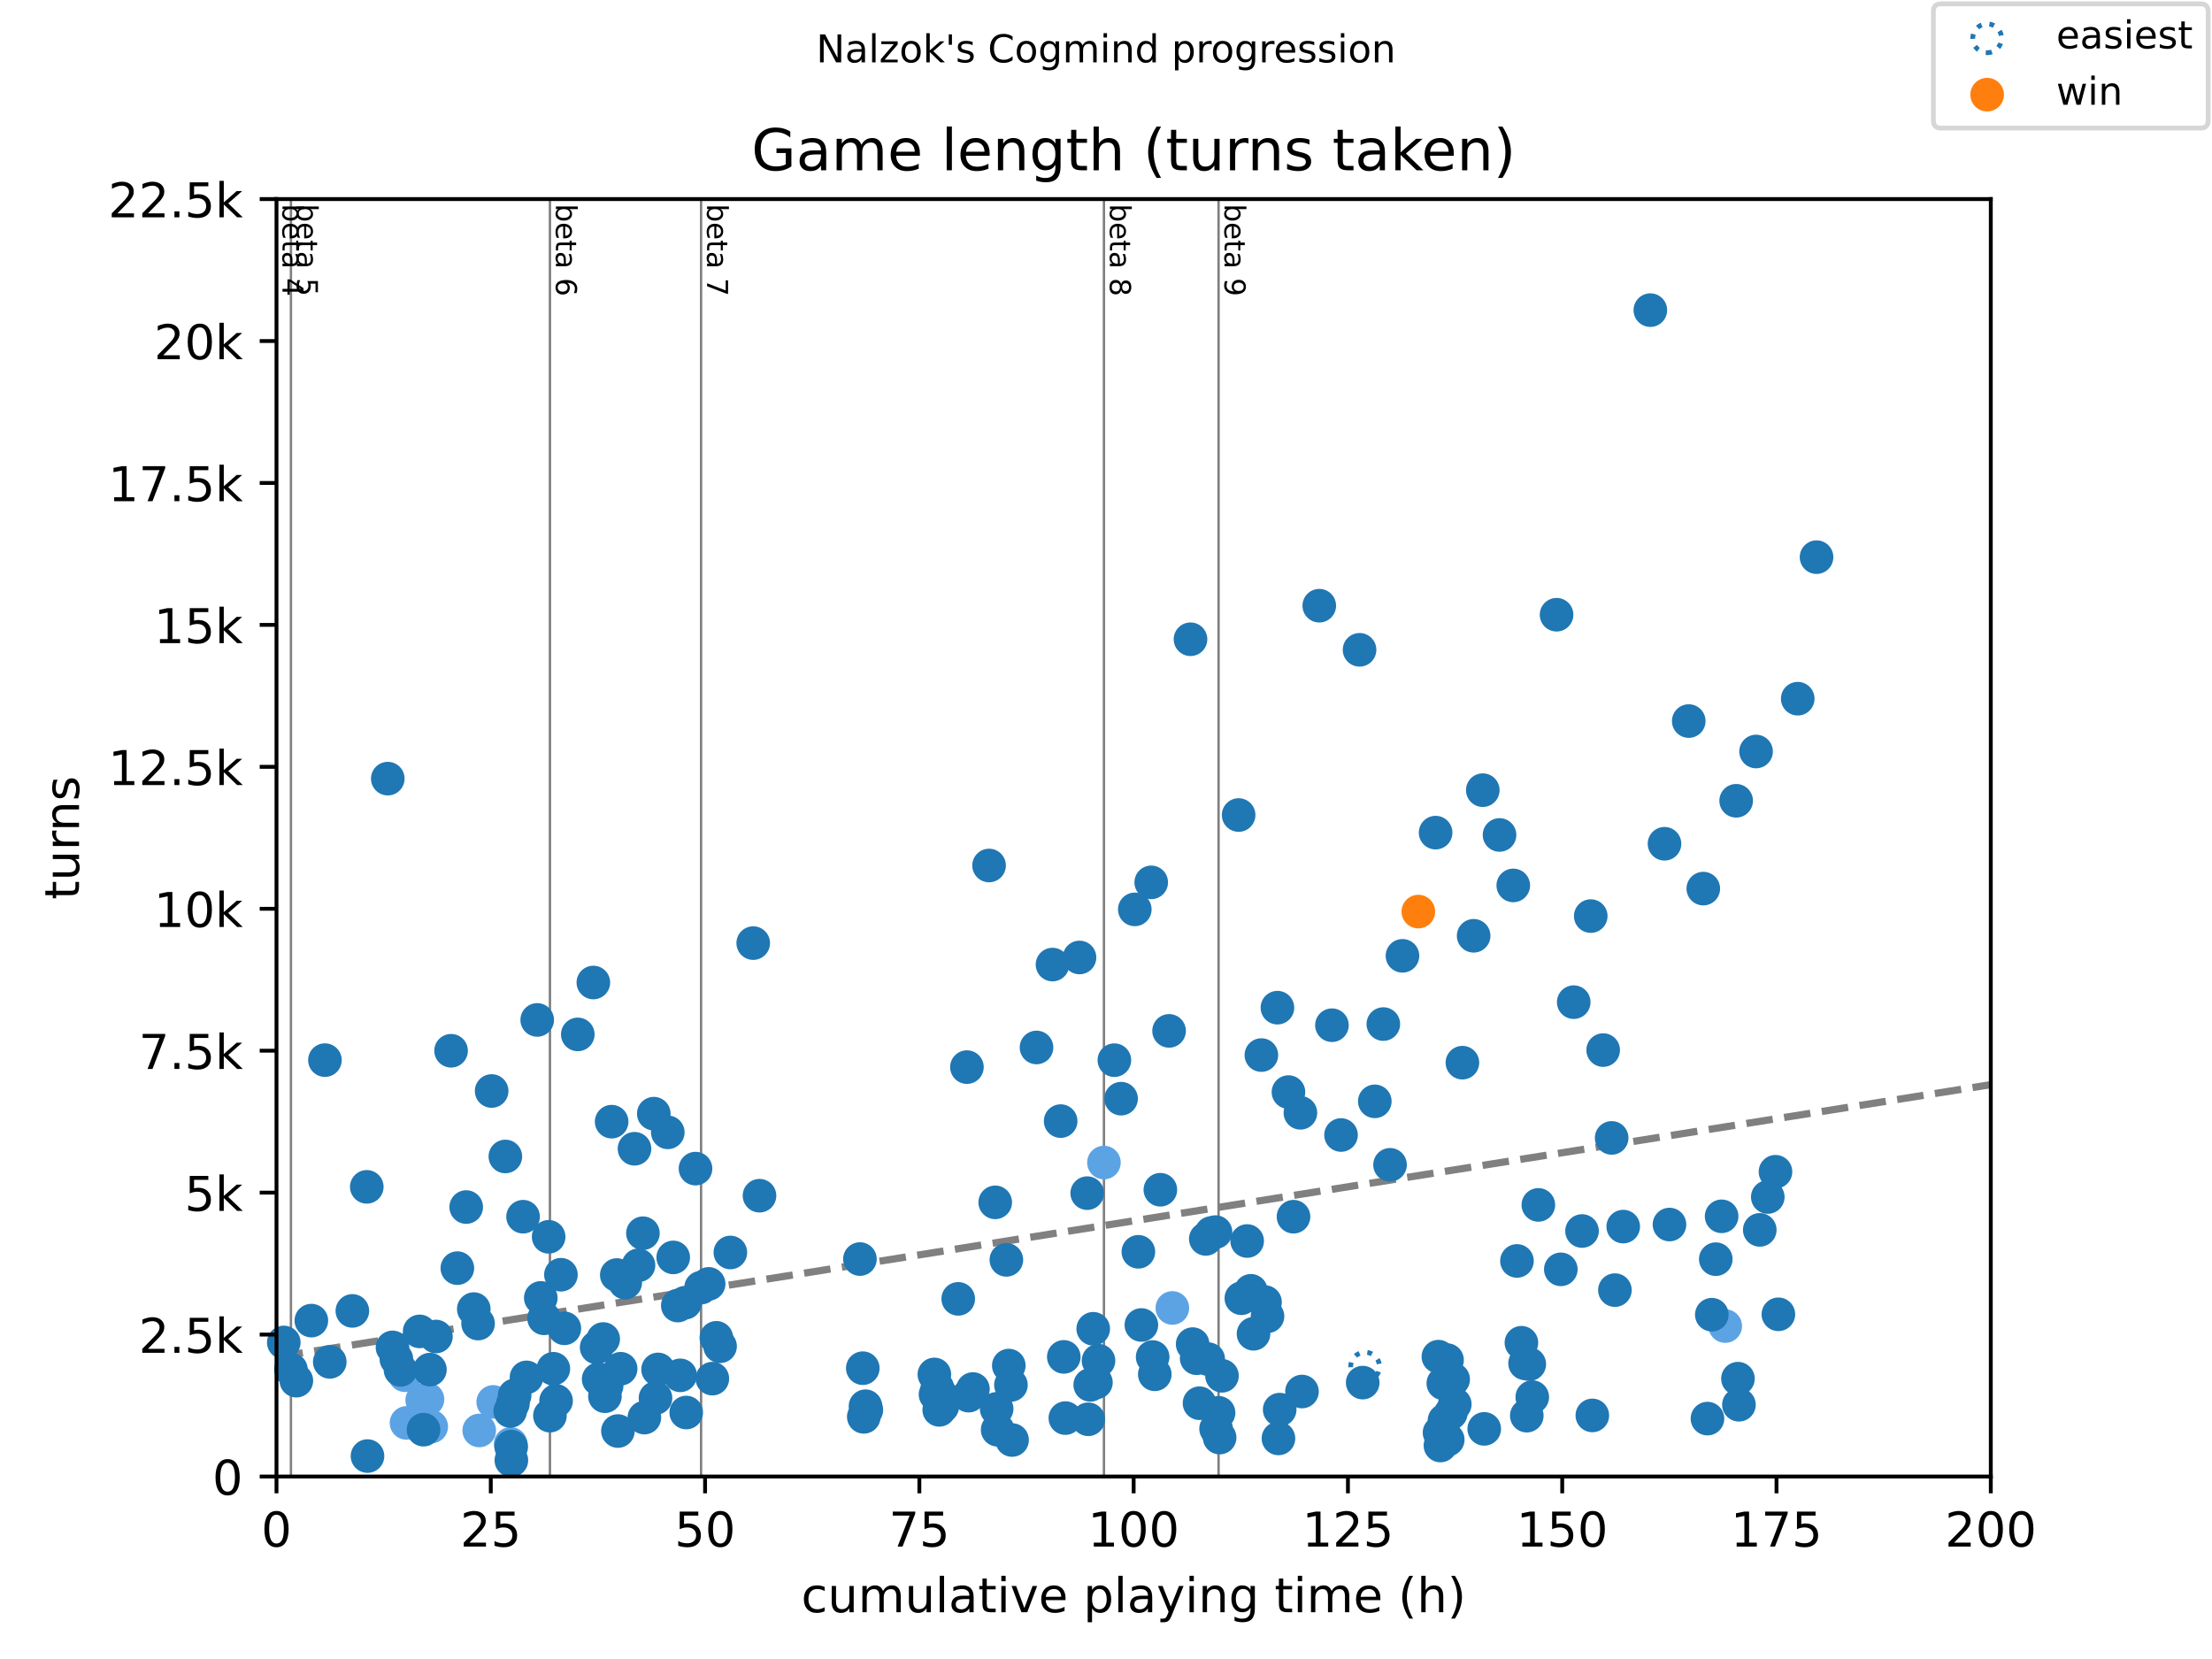 <?xml version="1.0" encoding="utf-8" standalone="no"?>
<!DOCTYPE svg PUBLIC "-//W3C//DTD SVG 1.1//EN"
  "http://www.w3.org/Graphics/SVG/1.1/DTD/svg11.dtd">
<!-- Created with matplotlib (https://matplotlib.org/) -->
<svg height="345.6pt" version="1.1" viewBox="0 0 460.8 345.6" width="460.8pt" xmlns="http://www.w3.org/2000/svg" xmlns:xlink="http://www.w3.org/1999/xlink">
 <defs>
  <style type="text/css">
*{stroke-linecap:butt;stroke-linejoin:round;}
  </style>
 </defs>
 <g id="figure_1">
  <g id="patch_1">
   <path d="M 0 345.6 
L 460.8 345.6 
L 460.8 0 
L 0 0 
z
" style="fill:#ffffff;"/>
  </g>
  <g id="axes_1">
   <g id="patch_2">
    <path d="M 57.6 307.584 
L 414.72 307.584 
L 414.72 41.472 
L 57.6 41.472 
z
" style="fill:#ffffff;"/>
   </g>
   <g id="line2d_1">
    <path clip-path="url(#p13dd005125)" d="M 57.6 282.69 
L 414.72 225.95 
" style="fill:none;stroke:#808080;stroke-dasharray:5.55,2.4;stroke-dashoffset:0;stroke-width:1.5;"/>
   </g>
   <g id="line2d_2">
    <path clip-path="url(#p13dd005125)" d="M 60.606 307.584 
L 60.606 41.472 
" style="fill:none;stroke:#808080;stroke-linecap:square;stroke-width:0.5;"/>
   </g>
   <g id="line2d_3">
    <path clip-path="url(#p13dd005125)" d="M 114.561 307.584 
L 114.561 41.472 
" style="fill:none;stroke:#808080;stroke-linecap:square;stroke-width:0.5;"/>
   </g>
   <g id="line2d_4">
    <path clip-path="url(#p13dd005125)" d="M 146.047 307.584 
L 146.047 41.472 
" style="fill:none;stroke:#808080;stroke-linecap:square;stroke-width:0.5;"/>
   </g>
   <g id="line2d_5">
    <path clip-path="url(#p13dd005125)" d="M 229.97 307.584 
L 229.97 41.472 
" style="fill:none;stroke:#808080;stroke-linecap:square;stroke-width:0.5;"/>
   </g>
   <g id="line2d_6">
    <path clip-path="url(#p13dd005125)" d="M 253.848 307.584 
L 253.848 41.472 
" style="fill:none;stroke:#808080;stroke-linecap:square;stroke-width:0.5;"/>
   </g>
   <g id="text_1">
    <!-- beta 4 -->
    <defs>
     <path d="M 48.688 27.297 
Q 48.688 37.203 44.609 42.844 
Q 40.531 48.484 33.406 48.484 
Q 26.266 48.484 22.188 42.844 
Q 18.109 37.203 18.109 27.297 
Q 18.109 17.391 22.188 11.75 
Q 26.266 6.109 33.406 6.109 
Q 40.531 6.109 44.609 11.75 
Q 48.688 17.391 48.688 27.297 
z
M 18.109 46.391 
Q 20.953 51.266 25.266 53.625 
Q 29.594 56 35.594 56 
Q 45.562 56 51.781 48.094 
Q 58.016 40.188 58.016 27.297 
Q 58.016 14.406 51.781 6.484 
Q 45.562 -1.422 35.594 -1.422 
Q 29.594 -1.422 25.266 0.953 
Q 20.953 3.328 18.109 8.203 
L 18.109 0 
L 9.078 0 
L 9.078 75.984 
L 18.109 75.984 
z
" id="DejaVuSans-98"/>
     <path d="M 56.203 29.594 
L 56.203 25.203 
L 14.891 25.203 
Q 15.484 15.922 20.484 11.062 
Q 25.484 6.203 34.422 6.203 
Q 39.594 6.203 44.453 7.469 
Q 49.312 8.734 54.109 11.281 
L 54.109 2.781 
Q 49.266 0.734 44.188 -0.344 
Q 39.109 -1.422 33.891 -1.422 
Q 20.797 -1.422 13.156 6.188 
Q 5.516 13.812 5.516 26.812 
Q 5.516 40.234 12.766 48.109 
Q 20.016 56 32.328 56 
Q 43.359 56 49.781 48.891 
Q 56.203 41.797 56.203 29.594 
z
M 47.219 32.234 
Q 47.125 39.594 43.094 43.984 
Q 39.062 48.391 32.422 48.391 
Q 24.906 48.391 20.391 44.141 
Q 15.875 39.891 15.188 32.172 
z
" id="DejaVuSans-101"/>
     <path d="M 18.312 70.219 
L 18.312 54.688 
L 36.812 54.688 
L 36.812 47.703 
L 18.312 47.703 
L 18.312 18.016 
Q 18.312 11.328 20.141 9.422 
Q 21.969 7.516 27.594 7.516 
L 36.812 7.516 
L 36.812 0 
L 27.594 0 
Q 17.188 0 13.234 3.875 
Q 9.281 7.766 9.281 18.016 
L 9.281 47.703 
L 2.688 47.703 
L 2.688 54.688 
L 9.281 54.688 
L 9.281 70.219 
z
" id="DejaVuSans-116"/>
     <path d="M 34.281 27.484 
Q 23.391 27.484 19.188 25 
Q 14.984 22.516 14.984 16.5 
Q 14.984 11.719 18.141 8.906 
Q 21.297 6.109 26.703 6.109 
Q 34.188 6.109 38.703 11.406 
Q 43.219 16.703 43.219 25.484 
L 43.219 27.484 
z
M 52.203 31.203 
L 52.203 0 
L 43.219 0 
L 43.219 8.297 
Q 40.141 3.328 35.547 0.953 
Q 30.953 -1.422 24.312 -1.422 
Q 15.922 -1.422 10.953 3.297 
Q 6 8.016 6 15.922 
Q 6 25.141 12.172 29.828 
Q 18.359 34.516 30.609 34.516 
L 43.219 34.516 
L 43.219 35.406 
Q 43.219 41.609 39.141 45 
Q 35.062 48.391 27.688 48.391 
Q 23 48.391 18.547 47.266 
Q 14.109 46.141 10.016 43.891 
L 10.016 52.203 
Q 14.938 54.109 19.578 55.047 
Q 24.219 56 28.609 56 
Q 40.484 56 46.344 49.844 
Q 52.203 43.703 52.203 31.203 
z
" id="DejaVuSans-97"/>
     <path id="DejaVuSans-32"/>
     <path d="M 37.797 64.312 
L 12.891 25.391 
L 37.797 25.391 
z
M 35.203 72.906 
L 47.609 72.906 
L 47.609 25.391 
L 58.016 25.391 
L 58.016 17.188 
L 47.609 17.188 
L 47.609 0 
L 37.797 0 
L 37.797 17.188 
L 4.891 17.188 
L 4.891 26.703 
z
" id="DejaVuSans-52"/>
    </defs>
    <g transform="translate(58.848 42.472)rotate(-270)scale(0.06 -0.06)">
     <use xlink:href="#DejaVuSans-98"/>
     <use x="63.477" xlink:href="#DejaVuSans-101"/>
     <use x="125" xlink:href="#DejaVuSans-116"/>
     <use x="164.209" xlink:href="#DejaVuSans-97"/>
     <use x="225.488" xlink:href="#DejaVuSans-32"/>
     <use x="257.275" xlink:href="#DejaVuSans-52"/>
    </g>
   </g>
   <g id="text_2">
    <!-- beta 5 -->
    <defs>
     <path d="M 10.797 72.906 
L 49.516 72.906 
L 49.516 64.594 
L 19.828 64.594 
L 19.828 46.734 
Q 21.969 47.469 24.109 47.828 
Q 26.266 48.188 28.422 48.188 
Q 40.625 48.188 47.75 41.5 
Q 54.891 34.812 54.891 23.391 
Q 54.891 11.625 47.562 5.094 
Q 40.234 -1.422 26.906 -1.422 
Q 22.312 -1.422 17.547 -0.641 
Q 12.797 0.141 7.719 1.703 
L 7.719 11.625 
Q 12.109 9.234 16.797 8.062 
Q 21.484 6.891 26.703 6.891 
Q 35.156 6.891 40.078 11.328 
Q 45.016 15.766 45.016 23.391 
Q 45.016 31 40.078 35.438 
Q 35.156 39.891 26.703 39.891 
Q 22.75 39.891 18.812 39.016 
Q 14.891 38.141 10.797 36.281 
z
" id="DejaVuSans-53"/>
    </defs>
    <g transform="translate(61.854 42.472)rotate(-270)scale(0.06 -0.06)">
     <use xlink:href="#DejaVuSans-98"/>
     <use x="63.477" xlink:href="#DejaVuSans-101"/>
     <use x="125" xlink:href="#DejaVuSans-116"/>
     <use x="164.209" xlink:href="#DejaVuSans-97"/>
     <use x="225.488" xlink:href="#DejaVuSans-32"/>
     <use x="257.275" xlink:href="#DejaVuSans-53"/>
    </g>
   </g>
   <g id="text_3">
    <!-- beta 6 -->
    <defs>
     <path d="M 33.016 40.375 
Q 26.375 40.375 22.484 35.828 
Q 18.609 31.297 18.609 23.391 
Q 18.609 15.531 22.484 10.953 
Q 26.375 6.391 33.016 6.391 
Q 39.656 6.391 43.531 10.953 
Q 47.406 15.531 47.406 23.391 
Q 47.406 31.297 43.531 35.828 
Q 39.656 40.375 33.016 40.375 
z
M 52.594 71.297 
L 52.594 62.312 
Q 48.875 64.062 45.094 64.984 
Q 41.312 65.922 37.594 65.922 
Q 27.828 65.922 22.672 59.328 
Q 17.531 52.734 16.797 39.406 
Q 19.672 43.656 24.016 45.922 
Q 28.375 48.188 33.594 48.188 
Q 44.578 48.188 50.953 41.516 
Q 57.328 34.859 57.328 23.391 
Q 57.328 12.156 50.688 5.359 
Q 44.047 -1.422 33.016 -1.422 
Q 20.359 -1.422 13.672 8.266 
Q 6.984 17.969 6.984 36.375 
Q 6.984 53.656 15.188 63.938 
Q 23.391 74.219 37.203 74.219 
Q 40.922 74.219 44.703 73.484 
Q 48.484 72.75 52.594 71.297 
z
" id="DejaVuSans-54"/>
    </defs>
    <g transform="translate(115.808 42.472)rotate(-270)scale(0.06 -0.06)">
     <use xlink:href="#DejaVuSans-98"/>
     <use x="63.477" xlink:href="#DejaVuSans-101"/>
     <use x="125" xlink:href="#DejaVuSans-116"/>
     <use x="164.209" xlink:href="#DejaVuSans-97"/>
     <use x="225.488" xlink:href="#DejaVuSans-32"/>
     <use x="257.275" xlink:href="#DejaVuSans-54"/>
    </g>
   </g>
   <g id="text_4">
    <!-- beta 7 -->
    <defs>
     <path d="M 8.203 72.906 
L 55.078 72.906 
L 55.078 68.703 
L 28.609 0 
L 18.312 0 
L 43.219 64.594 
L 8.203 64.594 
z
" id="DejaVuSans-55"/>
    </defs>
    <g transform="translate(147.295 42.472)rotate(-270)scale(0.06 -0.06)">
     <use xlink:href="#DejaVuSans-98"/>
     <use x="63.477" xlink:href="#DejaVuSans-101"/>
     <use x="125" xlink:href="#DejaVuSans-116"/>
     <use x="164.209" xlink:href="#DejaVuSans-97"/>
     <use x="225.488" xlink:href="#DejaVuSans-32"/>
     <use x="257.275" xlink:href="#DejaVuSans-55"/>
    </g>
   </g>
   <g id="text_5">
    <!-- beta 8 -->
    <defs>
     <path d="M 31.781 34.625 
Q 24.75 34.625 20.719 30.859 
Q 16.703 27.094 16.703 20.516 
Q 16.703 13.922 20.719 10.156 
Q 24.75 6.391 31.781 6.391 
Q 38.812 6.391 42.859 10.172 
Q 46.922 13.969 46.922 20.516 
Q 46.922 27.094 42.891 30.859 
Q 38.875 34.625 31.781 34.625 
z
M 21.922 38.812 
Q 15.578 40.375 12.031 44.719 
Q 8.5 49.078 8.5 55.328 
Q 8.5 64.062 14.719 69.141 
Q 20.953 74.219 31.781 74.219 
Q 42.672 74.219 48.875 69.141 
Q 55.078 64.062 55.078 55.328 
Q 55.078 49.078 51.531 44.719 
Q 48 40.375 41.703 38.812 
Q 48.828 37.156 52.797 32.312 
Q 56.781 27.484 56.781 20.516 
Q 56.781 9.906 50.312 4.234 
Q 43.844 -1.422 31.781 -1.422 
Q 19.734 -1.422 13.25 4.234 
Q 6.781 9.906 6.781 20.516 
Q 6.781 27.484 10.781 32.312 
Q 14.797 37.156 21.922 38.812 
z
M 18.312 54.391 
Q 18.312 48.734 21.844 45.562 
Q 25.391 42.391 31.781 42.391 
Q 38.141 42.391 41.719 45.562 
Q 45.312 48.734 45.312 54.391 
Q 45.312 60.062 41.719 63.234 
Q 38.141 66.406 31.781 66.406 
Q 25.391 66.406 21.844 63.234 
Q 18.312 60.062 18.312 54.391 
z
" id="DejaVuSans-56"/>
    </defs>
    <g transform="translate(231.218 42.472)rotate(-270)scale(0.06 -0.06)">
     <use xlink:href="#DejaVuSans-98"/>
     <use x="63.477" xlink:href="#DejaVuSans-101"/>
     <use x="125" xlink:href="#DejaVuSans-116"/>
     <use x="164.209" xlink:href="#DejaVuSans-97"/>
     <use x="225.488" xlink:href="#DejaVuSans-32"/>
     <use x="257.275" xlink:href="#DejaVuSans-56"/>
    </g>
   </g>
   <g id="text_6">
    <!-- beta 9 -->
    <defs>
     <path d="M 10.984 1.516 
L 10.984 10.5 
Q 14.703 8.734 18.5 7.812 
Q 22.312 6.891 25.984 6.891 
Q 35.75 6.891 40.891 13.453 
Q 46.047 20.016 46.781 33.406 
Q 43.953 29.203 39.594 26.953 
Q 35.25 24.703 29.984 24.703 
Q 19.047 24.703 12.672 31.312 
Q 6.297 37.938 6.297 49.422 
Q 6.297 60.641 12.938 67.422 
Q 19.578 74.219 30.609 74.219 
Q 43.266 74.219 49.922 64.516 
Q 56.594 54.828 56.594 36.375 
Q 56.594 19.141 48.406 8.859 
Q 40.234 -1.422 26.422 -1.422 
Q 22.703 -1.422 18.891 -0.688 
Q 15.094 0.047 10.984 1.516 
z
M 30.609 32.422 
Q 37.25 32.422 41.125 36.953 
Q 45.016 41.5 45.016 49.422 
Q 45.016 57.281 41.125 61.844 
Q 37.25 66.406 30.609 66.406 
Q 23.969 66.406 20.094 61.844 
Q 16.219 57.281 16.219 49.422 
Q 16.219 41.5 20.094 36.953 
Q 23.969 32.422 30.609 32.422 
z
" id="DejaVuSans-57"/>
    </defs>
    <g transform="translate(255.096 42.472)rotate(-270)scale(0.06 -0.06)">
     <use xlink:href="#DejaVuSans-98"/>
     <use x="63.477" xlink:href="#DejaVuSans-101"/>
     <use x="125" xlink:href="#DejaVuSans-116"/>
     <use x="164.209" xlink:href="#DejaVuSans-97"/>
     <use x="225.488" xlink:href="#DejaVuSans-32"/>
     <use x="257.275" xlink:href="#DejaVuSans-57"/>
    </g>
   </g>
   <g id="PathCollection_1">
    <path d="M 284.371 287.698 
C 285.167 287.698 285.93 287.382 286.493 286.82 
C 287.055 286.257 287.371 285.494 287.371 284.698 
C 287.371 283.903 287.055 283.14 286.493 282.577 
C 285.93 282.014 285.167 281.698 284.371 281.698 
C 283.576 281.698 282.812 282.014 282.25 282.577 
C 281.687 283.14 281.371 283.903 281.371 284.698 
C 281.371 285.494 281.687 286.257 282.25 286.82 
C 282.812 287.382 283.576 287.698 284.371 287.698 
z
" style="fill:none;stroke:#1f77b4;stroke-dasharray:1,1.65;stroke-dashoffset:0;"/>
   </g>
   <g id="PathCollection_2">
    <defs>
     <path d="M 0 3 
C 0.796 3 1.559 2.684 2.121 2.121 
C 2.684 1.559 3 0.796 3 0 
C 3 -0.796 2.684 -1.559 2.121 -2.121 
C 1.559 -2.684 0.796 -3 0 -3 
C -0.796 -3 -1.559 -2.684 -2.121 -2.121 
C -2.684 -1.559 -3 -0.796 -3 0 
C -3 0.796 -2.684 1.559 -2.121 2.121 
C -1.559 2.684 -0.796 3 0 3 
z
" id="mae8d49a775" style="stroke:#5ca3e4;"/>
    </defs>
    <g>
     <use style="fill:#5ca3e4;stroke:#5ca3e4;" x="84.354" xlink:href="#mae8d49a775" y="286.484"/>
     <use style="fill:#5ca3e4;stroke:#5ca3e4;" x="84.682" xlink:href="#mae8d49a775" y="296.419"/>
     <use style="fill:#5ca3e4;stroke:#5ca3e4;" x="87.955" xlink:href="#mae8d49a775" y="291.676"/>
     <use style="fill:#5ca3e4;stroke:#5ca3e4;" x="89.056" xlink:href="#mae8d49a775" y="291.499"/>
     <use style="fill:#5ca3e4;stroke:#5ca3e4;" x="89.83" xlink:href="#mae8d49a775" y="297.188"/>
     <use style="fill:#5ca3e4;stroke:#5ca3e4;" x="99.829" xlink:href="#mae8d49a775" y="297.992"/>
     <use style="fill:#5ca3e4;stroke:#5ca3e4;" x="102.746" xlink:href="#mae8d49a775" y="292.043"/>
     <use style="fill:#5ca3e4;stroke:#5ca3e4;" x="106.377" xlink:href="#mae8d49a775" y="300.795"/>
     <use style="fill:#5ca3e4;stroke:#5ca3e4;" x="229.97" xlink:href="#mae8d49a775" y="242.18"/>
     <use style="fill:#5ca3e4;stroke:#5ca3e4;" x="244.225" xlink:href="#mae8d49a775" y="272.469"/>
     <use style="fill:#5ca3e4;stroke:#5ca3e4;" x="359.399" xlink:href="#mae8d49a775" y="276.242"/>
    </g>
   </g>
   <g id="PathCollection_3">
    <defs>
     <path d="M 0 3 
C 0.796 3 1.559 2.684 2.121 2.121 
C 2.684 1.559 3 0.796 3 0 
C 3 -0.796 2.684 -1.559 2.121 -2.121 
C 1.559 -2.684 0.796 -3 0 -3 
C -0.796 -3 -1.559 -2.684 -2.121 -2.121 
C -2.684 -1.559 -3 -0.796 -3 0 
C -3 0.796 -2.684 1.559 -2.121 2.121 
C -1.559 2.684 -0.796 3 0 3 
z
" id="m50d9948345" style="stroke:#1f77b4;"/>
    </defs>
    <g>
     <use style="fill:#1f77b4;stroke:#1f77b4;" x="59.118" xlink:href="#m50d9948345" y="279.66"/>
     <use style="fill:#1f77b4;stroke:#1f77b4;" x="60.606" xlink:href="#m50d9948345" y="285.302"/>
     <use style="fill:#1f77b4;stroke:#1f77b4;" x="61.737" xlink:href="#m50d9948345" y="287.62"/>
     <use style="fill:#1f77b4;stroke:#1f77b4;" x="64.861" xlink:href="#m50d9948345" y="275.107"/>
     <use style="fill:#1f77b4;stroke:#1f77b4;" x="67.689" xlink:href="#m50d9948345" y="220.843"/>
     <use style="fill:#1f77b4;stroke:#1f77b4;" x="68.7" xlink:href="#m50d9948345" y="283.705"/>
     <use style="fill:#1f77b4;stroke:#1f77b4;" x="73.403" xlink:href="#m50d9948345" y="273.084"/>
     <use style="fill:#1f77b4;stroke:#1f77b4;" x="76.408" xlink:href="#m50d9948345" y="247.242"/>
     <use style="fill:#1f77b4;stroke:#1f77b4;" x="76.557" xlink:href="#m50d9948345" y="303.326"/>
     <use style="fill:#1f77b4;stroke:#1f77b4;" x="80.783" xlink:href="#m50d9948345" y="162.204"/>
     <use style="fill:#1f77b4;stroke:#1f77b4;" x="81.765" xlink:href="#m50d9948345" y="280.689"/>
     <use style="fill:#1f77b4;stroke:#1f77b4;" x="82.569" xlink:href="#m50d9948345" y="283.102"/>
     <use style="fill:#1f77b4;stroke:#1f77b4;" x="83.432" xlink:href="#m50d9948345" y="285.373"/>
     <use style="fill:#1f77b4;stroke:#1f77b4;" x="87.42" xlink:href="#m50d9948345" y="277.354"/>
     <use style="fill:#1f77b4;stroke:#1f77b4;" x="88.223" xlink:href="#m50d9948345" y="297.827"/>
     <use style="fill:#1f77b4;stroke:#1f77b4;" x="89.562" xlink:href="#m50d9948345" y="285.313"/>
     <use style="fill:#1f77b4;stroke:#1f77b4;" x="90.812" xlink:href="#m50d9948345" y="278.418"/>
     <use style="fill:#1f77b4;stroke:#1f77b4;" x="93.967" xlink:href="#m50d9948345" y="218.892"/>
     <use style="fill:#1f77b4;stroke:#1f77b4;" x="95.276" xlink:href="#m50d9948345" y="264.178"/>
     <use style="fill:#1f77b4;stroke:#1f77b4;" x="97.121" xlink:href="#m50d9948345" y="251.452"/>
     <use style="fill:#1f77b4;stroke:#1f77b4;" x="98.699" xlink:href="#m50d9948345" y="272.706"/>
     <use style="fill:#1f77b4;stroke:#1f77b4;" x="99.591" xlink:href="#m50d9948345" y="275.722"/>
     <use style="fill:#1f77b4;stroke:#1f77b4;" x="102.419" xlink:href="#m50d9948345" y="227.277"/>
     <use style="fill:#1f77b4;stroke:#1f77b4;" x="105.276" xlink:href="#m50d9948345" y="240.914"/>
     <use style="fill:#1f77b4;stroke:#1f77b4;" x="106.287" xlink:href="#m50d9948345" y="293.935"/>
     <use style="fill:#1f77b4;stroke:#1f77b4;" x="106.496" xlink:href="#m50d9948345" y="301.363"/>
     <use style="fill:#1f77b4;stroke:#1f77b4;" x="106.525" xlink:href="#m50d9948345" y="304.213"/>
     <use style="fill:#1f77b4;stroke:#1f77b4;" x="106.853" xlink:href="#m50d9948345" y="292.398"/>
     <use style="fill:#1f77b4;stroke:#1f77b4;" x="107.21" xlink:href="#m50d9948345" y="290.683"/>
     <use style="fill:#1f77b4;stroke:#1f77b4;" x="108.966" xlink:href="#m50d9948345" y="253.463"/>
     <use style="fill:#1f77b4;stroke:#1f77b4;" x="109.68" xlink:href="#m50d9948345" y="286.934"/>
     <use style="fill:#1f77b4;stroke:#1f77b4;" x="111.912" xlink:href="#m50d9948345" y="212.47"/>
     <use style="fill:#1f77b4;stroke:#1f77b4;" x="112.656" xlink:href="#m50d9948345" y="270.376"/>
     <use style="fill:#1f77b4;stroke:#1f77b4;" x="113.34" xlink:href="#m50d9948345" y="274.633"/>
     <use style="fill:#1f77b4;stroke:#1f77b4;" x="114.293" xlink:href="#m50d9948345" y="257.65"/>
     <use style="fill:#1f77b4;stroke:#1f77b4;" x="114.561" xlink:href="#m50d9948345" y="294.905"/>
     <use style="fill:#1f77b4;stroke:#1f77b4;" x="115.275" xlink:href="#m50d9948345" y="285.136"/>
     <use style="fill:#1f77b4;stroke:#1f77b4;" x="115.84" xlink:href="#m50d9948345" y="291.83"/>
     <use style="fill:#1f77b4;stroke:#1f77b4;" x="116.852" xlink:href="#m50d9948345" y="265.55"/>
     <use style="fill:#1f77b4;stroke:#1f77b4;" x="117.566" xlink:href="#m50d9948345" y="276.715"/>
     <use style="fill:#1f77b4;stroke:#1f77b4;" x="120.364" xlink:href="#m50d9948345" y="215.486"/>
     <use style="fill:#1f77b4;stroke:#1f77b4;" x="123.608" xlink:href="#m50d9948345" y="204.676"/>
     <use style="fill:#1f77b4;stroke:#1f77b4;" x="124.292" xlink:href="#m50d9948345" y="280.701"/>
     <use style="fill:#1f77b4;stroke:#1f77b4;" x="124.709" xlink:href="#m50d9948345" y="287.3"/>
     <use style="fill:#1f77b4;stroke:#1f77b4;" x="125.661" xlink:href="#m50d9948345" y="278.939"/>
     <use style="fill:#1f77b4;stroke:#1f77b4;" x="126.018" xlink:href="#m50d9948345" y="290.86"/>
     <use style="fill:#1f77b4;stroke:#1f77b4;" x="126.375" xlink:href="#m50d9948345" y="288.684"/>
     <use style="fill:#1f77b4;stroke:#1f77b4;" x="127.417" xlink:href="#m50d9948345" y="233.664"/>
     <use style="fill:#1f77b4;stroke:#1f77b4;" x="128.488" xlink:href="#m50d9948345" y="265.609"/>
     <use style="fill:#1f77b4;stroke:#1f77b4;" x="128.726" xlink:href="#m50d9948345" y="298.11"/>
     <use style="fill:#1f77b4;stroke:#1f77b4;" x="129.292" xlink:href="#m50d9948345" y="285.136"/>
     <use style="fill:#1f77b4;stroke:#1f77b4;" x="130.244" xlink:href="#m50d9948345" y="267.206"/>
     <use style="fill:#1f77b4;stroke:#1f77b4;" x="132.179" xlink:href="#m50d9948345" y="239.306"/>
     <use style="fill:#1f77b4;stroke:#1f77b4;" x="133.012" xlink:href="#m50d9948345" y="263.575"/>
     <use style="fill:#1f77b4;stroke:#1f77b4;" x="133.934" xlink:href="#m50d9948345" y="256.904"/>
     <use style="fill:#1f77b4;stroke:#1f77b4;" x="134.232" xlink:href="#m50d9948345" y="295.307"/>
     <use style="fill:#1f77b4;stroke:#1f77b4;" x="136.196" xlink:href="#m50d9948345" y="231.996"/>
     <use style="fill:#1f77b4;stroke:#1f77b4;" x="136.553" xlink:href="#m50d9948345" y="291.239"/>
     <use style="fill:#1f77b4;stroke:#1f77b4;" x="137.089" xlink:href="#m50d9948345" y="285.278"/>
     <use style="fill:#1f77b4;stroke:#1f77b4;" x="139.113" xlink:href="#m50d9948345" y="235.888"/>
     <use style="fill:#1f77b4;stroke:#1f77b4;" x="140.244" xlink:href="#m50d9948345" y="261.943"/>
     <use style="fill:#1f77b4;stroke:#1f77b4;" x="141.196" xlink:href="#m50d9948345" y="271.972"/>
     <use style="fill:#1f77b4;stroke:#1f77b4;" x="141.702" xlink:href="#m50d9948345" y="286.508"/>
     <use style="fill:#1f77b4;stroke:#1f77b4;" x="142.714" xlink:href="#m50d9948345" y="271.381"/>
     <use style="fill:#1f77b4;stroke:#1f77b4;" x="142.952" xlink:href="#m50d9948345" y="294.255"/>
     <use style="fill:#1f77b4;stroke:#1f77b4;" x="144.886" xlink:href="#m50d9948345" y="243.445"/>
     <use style="fill:#1f77b4;stroke:#1f77b4;" x="146.047" xlink:href="#m50d9948345" y="268.235"/>
     <use style="fill:#1f77b4;stroke:#1f77b4;" x="147.624" xlink:href="#m50d9948345" y="267.454"/>
     <use style="fill:#1f77b4;stroke:#1f77b4;" x="148.398" xlink:href="#m50d9948345" y="287.194"/>
     <use style="fill:#1f77b4;stroke:#1f77b4;" x="149.231" xlink:href="#m50d9948345" y="278.69"/>
     <use style="fill:#1f77b4;stroke:#1f77b4;" x="150.005" xlink:href="#m50d9948345" y="280.452"/>
     <use style="fill:#1f77b4;stroke:#1f77b4;" x="152.148" xlink:href="#m50d9948345" y="260.914"/>
     <use style="fill:#1f77b4;stroke:#1f77b4;" x="156.909" xlink:href="#m50d9948345" y="196.467"/>
     <use style="fill:#1f77b4;stroke:#1f77b4;" x="158.219" xlink:href="#m50d9948345" y="249.087"/>
     <use style="fill:#1f77b4;stroke:#1f77b4;" x="179.14" xlink:href="#m50d9948345" y="262.286"/>
     <use style="fill:#1f77b4;stroke:#1f77b4;" x="179.735" xlink:href="#m50d9948345" y="285.018"/>
     <use style="fill:#1f77b4;stroke:#1f77b4;" x="179.943" xlink:href="#m50d9948345" y="295.154"/>
     <use style="fill:#1f77b4;stroke:#1f77b4;" x="180.3" xlink:href="#m50d9948345" y="292.942"/>
     <use style="fill:#1f77b4;stroke:#1f77b4;" x="180.479" xlink:href="#m50d9948345" y="293.723"/>
     <use style="fill:#1f77b4;stroke:#1f77b4;" x="194.645" xlink:href="#m50d9948345" y="286.319"/>
     <use style="fill:#1f77b4;stroke:#1f77b4;" x="194.883" xlink:href="#m50d9948345" y="290.494"/>
     <use style="fill:#1f77b4;stroke:#1f77b4;" x="195.27" xlink:href="#m50d9948345" y="289.11"/>
     <use style="fill:#1f77b4;stroke:#1f77b4;" x="195.657" xlink:href="#m50d9948345" y="293.699"/>
     <use style="fill:#1f77b4;stroke:#1f77b4;" x="195.984" xlink:href="#m50d9948345" y="290.506"/>
     <use style="fill:#1f77b4;stroke:#1f77b4;" x="196.311" xlink:href="#m50d9948345" y="292.966"/>
     <use style="fill:#1f77b4;stroke:#1f77b4;" x="199.615" xlink:href="#m50d9948345" y="270.577"/>
     <use style="fill:#1f77b4;stroke:#1f77b4;" x="201.43" xlink:href="#m50d9948345" y="222.298"/>
     <use style="fill:#1f77b4;stroke:#1f77b4;" x="201.787" xlink:href="#m50d9948345" y="290.742"/>
     <use style="fill:#1f77b4;stroke:#1f77b4;" x="202.68" xlink:href="#m50d9948345" y="289.358"/>
     <use style="fill:#1f77b4;stroke:#1f77b4;" x="206.043" xlink:href="#m50d9948345" y="180.3"/>
     <use style="fill:#1f77b4;stroke:#1f77b4;" x="207.323" xlink:href="#m50d9948345" y="250.47"/>
     <use style="fill:#1f77b4;stroke:#1f77b4;" x="207.62" xlink:href="#m50d9948345" y="293.486"/>
     <use style="fill:#1f77b4;stroke:#1f77b4;" x="207.828" xlink:href="#m50d9948345" y="297.85"/>
     <use style="fill:#1f77b4;stroke:#1f77b4;" x="209.644" xlink:href="#m50d9948345" y="262.451"/>
     <use style="fill:#1f77b4;stroke:#1f77b4;" x="210.15" xlink:href="#m50d9948345" y="284.474"/>
     <use style="fill:#1f77b4;stroke:#1f77b4;" x="210.596" xlink:href="#m50d9948345" y="288.507"/>
     <use style="fill:#1f77b4;stroke:#1f77b4;" x="210.834" xlink:href="#m50d9948345" y="299.979"/>
     <use style="fill:#1f77b4;stroke:#1f77b4;" x="215.923" xlink:href="#m50d9948345" y="218.206"/>
     <use style="fill:#1f77b4;stroke:#1f77b4;" x="219.256" xlink:href="#m50d9948345" y="200.938"/>
     <use style="fill:#1f77b4;stroke:#1f77b4;" x="220.953" xlink:href="#m50d9948345" y="233.546"/>
     <use style="fill:#1f77b4;stroke:#1f77b4;" x="221.607" xlink:href="#m50d9948345" y="282.664"/>
     <use style="fill:#1f77b4;stroke:#1f77b4;" x="221.935" xlink:href="#m50d9948345" y="295.414"/>
     <use style="fill:#1f77b4;stroke:#1f77b4;" x="224.881" xlink:href="#m50d9948345" y="199.46"/>
     <use style="fill:#1f77b4;stroke:#1f77b4;" x="226.488" xlink:href="#m50d9948345" y="248.554"/>
     <use style="fill:#1f77b4;stroke:#1f77b4;" x="226.696" xlink:href="#m50d9948345" y="295.662"/>
     <use style="fill:#1f77b4;stroke:#1f77b4;" x="227.113" xlink:href="#m50d9948345" y="288.495"/>
     <use style="fill:#1f77b4;stroke:#1f77b4;" x="227.738" xlink:href="#m50d9948345" y="276.81"/>
     <use style="fill:#1f77b4;stroke:#1f77b4;" x="228.303" xlink:href="#m50d9948345" y="287.998"/>
     <use style="fill:#1f77b4;stroke:#1f77b4;" x="228.839" xlink:href="#m50d9948345" y="283.457"/>
     <use style="fill:#1f77b4;stroke:#1f77b4;" x="232.142" xlink:href="#m50d9948345" y="220.855"/>
     <use style="fill:#1f77b4;stroke:#1f77b4;" x="233.541" xlink:href="#m50d9948345" y="228.874"/>
     <use style="fill:#1f77b4;stroke:#1f77b4;" x="236.398" xlink:href="#m50d9948345" y="189.442"/>
     <use style="fill:#1f77b4;stroke:#1f77b4;" x="237.142" xlink:href="#m50d9948345" y="260.772"/>
     <use style="fill:#1f77b4;stroke:#1f77b4;" x="237.767" xlink:href="#m50d9948345" y="276.017"/>
     <use style="fill:#1f77b4;stroke:#1f77b4;" x="239.82" xlink:href="#m50d9948345" y="183.812"/>
     <use style="fill:#1f77b4;stroke:#1f77b4;" x="240.118" xlink:href="#m50d9948345" y="282.688"/>
     <use style="fill:#1f77b4;stroke:#1f77b4;" x="240.564" xlink:href="#m50d9948345" y="286.295"/>
     <use style="fill:#1f77b4;stroke:#1f77b4;" x="241.725" xlink:href="#m50d9948345" y="247.845"/>
     <use style="fill:#1f77b4;stroke:#1f77b4;" x="243.54" xlink:href="#m50d9948345" y="214.752"/>
     <use style="fill:#1f77b4;stroke:#1f77b4;" x="248.004" xlink:href="#m50d9948345" y="133.168"/>
     <use style="fill:#1f77b4;stroke:#1f77b4;" x="248.451" xlink:href="#m50d9948345" y="280.003"/>
     <use style="fill:#1f77b4;stroke:#1f77b4;" x="249.284" xlink:href="#m50d9948345" y="282.948"/>
     <use style="fill:#1f77b4;stroke:#1f77b4;" x="249.879" xlink:href="#m50d9948345" y="292.315"/>
     <use style="fill:#1f77b4;stroke:#1f77b4;" x="251.189" xlink:href="#m50d9948345" y="258.087"/>
     <use style="fill:#1f77b4;stroke:#1f77b4;" x="251.695" xlink:href="#m50d9948345" y="283.137"/>
     <use style="fill:#1f77b4;stroke:#1f77b4;" x="252.349" xlink:href="#m50d9948345" y="256.857"/>
     <use style="fill:#1f77b4;stroke:#1f77b4;" x="253.212" xlink:href="#m50d9948345" y="256.668"/>
     <use style="fill:#1f77b4;stroke:#1f77b4;" x="253.332" xlink:href="#m50d9948345" y="297.637"/>
     <use style="fill:#1f77b4;stroke:#1f77b4;" x="253.848" xlink:href="#m50d9948345" y="294.314"/>
     <use style="fill:#1f77b4;stroke:#1f77b4;" x="254.069" xlink:href="#m50d9948345" y="299.471"/>
     <use style="fill:#1f77b4;stroke:#1f77b4;" x="254.561" xlink:href="#m50d9948345" y="286.603"/>
     <use style="fill:#1f77b4;stroke:#1f77b4;" x="258.029" xlink:href="#m50d9948345" y="169.785"/>
     <use style="fill:#1f77b4;stroke:#1f77b4;" x="258.597" xlink:href="#m50d9948345" y="270.447"/>
     <use style="fill:#1f77b4;stroke:#1f77b4;" x="259.807" xlink:href="#m50d9948345" y="258.525"/>
     <use style="fill:#1f77b4;stroke:#1f77b4;" x="260.58" xlink:href="#m50d9948345" y="268.897"/>
     <use style="fill:#1f77b4;stroke:#1f77b4;" x="261.13" xlink:href="#m50d9948345" y="277.85"/>
     <use style="fill:#1f77b4;stroke:#1f77b4;" x="262.768" xlink:href="#m50d9948345" y="219.791"/>
     <use style="fill:#1f77b4;stroke:#1f77b4;" x="263.526" xlink:href="#m50d9948345" y="271.251"/>
     <use style="fill:#1f77b4;stroke:#1f77b4;" x="264.045" xlink:href="#m50d9948345" y="274.208"/>
     <use style="fill:#1f77b4;stroke:#1f77b4;" x="266.111" xlink:href="#m50d9948345" y="209.915"/>
     <use style="fill:#1f77b4;stroke:#1f77b4;" x="266.325" xlink:href="#m50d9948345" y="299.648"/>
     <use style="fill:#1f77b4;stroke:#1f77b4;" x="266.582" xlink:href="#m50d9948345" y="293.652"/>
     <use style="fill:#1f77b4;stroke:#1f77b4;" x="268.41" xlink:href="#m50d9948345" y="227.502"/>
     <use style="fill:#1f77b4;stroke:#1f77b4;" x="269.46" xlink:href="#m50d9948345" y="253.463"/>
     <use style="fill:#1f77b4;stroke:#1f77b4;" x="270.898" xlink:href="#m50d9948345" y="231.819"/>
     <use style="fill:#1f77b4;stroke:#1f77b4;" x="271.227" xlink:href="#m50d9948345" y="289.879"/>
     <use style="fill:#1f77b4;stroke:#1f77b4;" x="274.828" xlink:href="#m50d9948345" y="126.178"/>
     <use style="fill:#1f77b4;stroke:#1f77b4;" x="277.468" xlink:href="#m50d9948345" y="213.57"/>
     <use style="fill:#1f77b4;stroke:#1f77b4;" x="279.36" xlink:href="#m50d9948345" y="236.443"/>
     <use style="fill:#1f77b4;stroke:#1f77b4;" x="283.22" xlink:href="#m50d9948345" y="135.368"/>
     <use style="fill:#1f77b4;stroke:#1f77b4;" x="283.875" xlink:href="#m50d9948345" y="288.022"/>
     <use style="fill:#1f77b4;stroke:#1f77b4;" x="286.395" xlink:href="#m50d9948345" y="229.43"/>
     <use style="fill:#1f77b4;stroke:#1f77b4;" x="288.173" xlink:href="#m50d9948345" y="213.333"/>
     <use style="fill:#1f77b4;stroke:#1f77b4;" x="289.57" xlink:href="#m50d9948345" y="242.653"/>
     <use style="fill:#1f77b4;stroke:#1f77b4;" x="292.161" xlink:href="#m50d9948345" y="199.117"/>
     <use style="fill:#1f77b4;stroke:#1f77b4;" x="299.064" xlink:href="#m50d9948345" y="173.452"/>
     <use style="fill:#1f77b4;stroke:#1f77b4;" x="299.643" xlink:href="#m50d9948345" y="282.617"/>
     <use style="fill:#1f77b4;stroke:#1f77b4;" x="299.878" xlink:href="#m50d9948345" y="298.442"/>
     <use style="fill:#1f77b4;stroke:#1f77b4;" x="300.068" xlink:href="#m50d9948345" y="301.126"/>
     <use style="fill:#1f77b4;stroke:#1f77b4;" x="300.668" xlink:href="#m50d9948345" y="288.176"/>
     <use style="fill:#1f77b4;stroke:#1f77b4;" x="300.913" xlink:href="#m50d9948345" y="295.899"/>
     <use style="fill:#1f77b4;stroke:#1f77b4;" x="301.446" xlink:href="#m50d9948345" y="283.326"/>
     <use style="fill:#1f77b4;stroke:#1f77b4;" x="301.59" xlink:href="#m50d9948345" y="299.908"/>
     <use style="fill:#1f77b4;stroke:#1f77b4;" x="302.234" xlink:href="#m50d9948345" y="294.373"/>
     <use style="fill:#1f77b4;stroke:#1f77b4;" x="302.723" xlink:href="#m50d9948345" y="287.348"/>
     <use style="fill:#1f77b4;stroke:#1f77b4;" x="303.061" xlink:href="#m50d9948345" y="292.528"/>
     <use style="fill:#1f77b4;stroke:#1f77b4;" x="304.648" xlink:href="#m50d9948345" y="221.376"/>
     <use style="fill:#1f77b4;stroke:#1f77b4;" x="306.988" xlink:href="#m50d9948345" y="194.942"/>
     <use style="fill:#1f77b4;stroke:#1f77b4;" x="308.892" xlink:href="#m50d9948345" y="164.605"/>
     <use style="fill:#1f77b4;stroke:#1f77b4;" x="309.194" xlink:href="#m50d9948345" y="297.661"/>
     <use style="fill:#1f77b4;stroke:#1f77b4;" x="312.381" xlink:href="#m50d9948345" y="173.937"/>
     <use style="fill:#1f77b4;stroke:#1f77b4;" x="315.243" xlink:href="#m50d9948345" y="184.451"/>
     <use style="fill:#1f77b4;stroke:#1f77b4;" x="316.011" xlink:href="#m50d9948345" y="262.676"/>
     <use style="fill:#1f77b4;stroke:#1f77b4;" x="316.938" xlink:href="#m50d9948345" y="279.719"/>
     <use style="fill:#1f77b4;stroke:#1f77b4;" x="317.7" xlink:href="#m50d9948345" y="284.012"/>
     <use style="fill:#1f77b4;stroke:#1f77b4;" x="318.058" xlink:href="#m50d9948345" y="294.905"/>
     <use style="fill:#1f77b4;stroke:#1f77b4;" x="318.579" xlink:href="#m50d9948345" y="284.178"/>
     <use style="fill:#1f77b4;stroke:#1f77b4;" x="319.2" xlink:href="#m50d9948345" y="291.038"/>
     <use style="fill:#1f77b4;stroke:#1f77b4;" x="320.466" xlink:href="#m50d9948345" y="251.003"/>
     <use style="fill:#1f77b4;stroke:#1f77b4;" x="324.262" xlink:href="#m50d9948345" y="128.059"/>
     <use style="fill:#1f77b4;stroke:#1f77b4;" x="325.147" xlink:href="#m50d9948345" y="264.427"/>
     <use style="fill:#1f77b4;stroke:#1f77b4;" x="327.836" xlink:href="#m50d9948345" y="208.768"/>
     <use style="fill:#1f77b4;stroke:#1f77b4;" x="329.567" xlink:href="#m50d9948345" y="256.443"/>
     <use style="fill:#1f77b4;stroke:#1f77b4;" x="331.382" xlink:href="#m50d9948345" y="190.838"/>
     <use style="fill:#1f77b4;stroke:#1f77b4;" x="331.713" xlink:href="#m50d9948345" y="294.858"/>
     <use style="fill:#1f77b4;stroke:#1f77b4;" x="333.97" xlink:href="#m50d9948345" y="218.75"/>
     <use style="fill:#1f77b4;stroke:#1f77b4;" x="335.737" xlink:href="#m50d9948345" y="237.047"/>
     <use style="fill:#1f77b4;stroke:#1f77b4;" x="336.416" xlink:href="#m50d9948345" y="268.755"/>
     <use style="fill:#1f77b4;stroke:#1f77b4;" x="338.147" xlink:href="#m50d9948345" y="255.521"/>
     <use style="fill:#1f77b4;stroke:#1f77b4;" x="343.797" xlink:href="#m50d9948345" y="64.606"/>
     <use style="fill:#1f77b4;stroke:#1f77b4;" x="346.749" xlink:href="#m50d9948345" y="175.77"/>
     <use style="fill:#1f77b4;stroke:#1f77b4;" x="347.785" xlink:href="#m50d9948345" y="255.095"/>
     <use style="fill:#1f77b4;stroke:#1f77b4;" x="351.797" xlink:href="#m50d9948345" y="150.211"/>
     <use style="fill:#1f77b4;stroke:#1f77b4;" x="354.828" xlink:href="#m50d9948345" y="185.113"/>
     <use style="fill:#1f77b4;stroke:#1f77b4;" x="355.697" xlink:href="#m50d9948345" y="295.52"/>
     <use style="fill:#1f77b4;stroke:#1f77b4;" x="356.602" xlink:href="#m50d9948345" y="273.876"/>
     <use style="fill:#1f77b4;stroke:#1f77b4;" x="357.429" xlink:href="#m50d9948345" y="262.309"/>
     <use style="fill:#1f77b4;stroke:#1f77b4;" x="358.645" xlink:href="#m50d9948345" y="253.38"/>
     <use style="fill:#1f77b4;stroke:#1f77b4;" x="361.673" xlink:href="#m50d9948345" y="166.817"/>
     <use style="fill:#1f77b4;stroke:#1f77b4;" x="362.047" xlink:href="#m50d9948345" y="287.206"/>
     <use style="fill:#1f77b4;stroke:#1f77b4;" x="362.252" xlink:href="#m50d9948345" y="292.634"/>
     <use style="fill:#1f77b4;stroke:#1f77b4;" x="365.821" xlink:href="#m50d9948345" y="156.551"/>
     <use style="fill:#1f77b4;stroke:#1f77b4;" x="366.591" xlink:href="#m50d9948345" y="256.207"/>
     <use style="fill:#1f77b4;stroke:#1f77b4;" x="368.262" xlink:href="#m50d9948345" y="249.359"/>
     <use style="fill:#1f77b4;stroke:#1f77b4;" x="369.866" xlink:href="#m50d9948345" y="244.096"/>
     <use style="fill:#1f77b4;stroke:#1f77b4;" x="370.469" xlink:href="#m50d9948345" y="273.794"/>
     <use style="fill:#1f77b4;stroke:#1f77b4;" x="374.501" xlink:href="#m50d9948345" y="145.551"/>
     <use style="fill:#1f77b4;stroke:#1f77b4;" x="378.421" xlink:href="#m50d9948345" y="116.066"/>
    </g>
   </g>
   <g id="PathCollection_4">
    <defs>
     <path d="M 0 3 
C 0.796 3 1.559 2.684 2.121 2.121 
C 2.684 1.559 3 0.796 3 0 
C 3 -0.796 2.684 -1.559 2.121 -2.121 
C 1.559 -2.684 0.796 -3 0 -3 
C -0.796 -3 -1.559 -2.684 -2.121 -2.121 
C -2.684 -1.559 -3 -0.796 -3 0 
C -3 0.796 -2.684 1.559 -2.121 2.121 
C -1.559 2.684 -0.796 3 0 3 
z
" id="m385011ef6a" style="stroke:#ff7f0e;"/>
    </defs>
    <g>
     <use style="fill:#ff7f0e;stroke:#ff7f0e;" x="295.466" xlink:href="#m385011ef6a" y="189.903"/>
    </g>
   </g>
   <g id="matplotlib.axis_1">
    <g id="xtick_1">
     <g id="line2d_7">
      <defs>
       <path d="M 0 0 
L 0 3.5 
" id="m30af1dd367" style="stroke:#000000;stroke-width:0.8;"/>
      </defs>
      <g>
       <use style="stroke:#000000;stroke-width:0.8;" x="57.6" xlink:href="#m30af1dd367" y="307.584"/>
      </g>
     </g>
     <g id="text_7">
      <!-- 0 -->
      <defs>
       <path d="M 31.781 66.406 
Q 24.172 66.406 20.328 58.906 
Q 16.5 51.422 16.5 36.375 
Q 16.5 21.391 20.328 13.891 
Q 24.172 6.391 31.781 6.391 
Q 39.453 6.391 43.281 13.891 
Q 47.125 21.391 47.125 36.375 
Q 47.125 51.422 43.281 58.906 
Q 39.453 66.406 31.781 66.406 
z
M 31.781 74.219 
Q 44.047 74.219 50.516 64.516 
Q 56.984 54.828 56.984 36.375 
Q 56.984 17.969 50.516 8.266 
Q 44.047 -1.422 31.781 -1.422 
Q 19.531 -1.422 13.062 8.266 
Q 6.594 17.969 6.594 36.375 
Q 6.594 54.828 13.062 64.516 
Q 19.531 74.219 31.781 74.219 
z
" id="DejaVuSans-48"/>
      </defs>
      <g transform="translate(54.419 322.182)scale(0.1 -0.1)">
       <use xlink:href="#DejaVuSans-48"/>
      </g>
     </g>
    </g>
    <g id="xtick_2">
     <g id="line2d_8">
      <g>
       <use style="stroke:#000000;stroke-width:0.8;" x="102.24" xlink:href="#m30af1dd367" y="307.584"/>
      </g>
     </g>
     <g id="text_8">
      <!-- 25 -->
      <defs>
       <path d="M 19.188 8.297 
L 53.609 8.297 
L 53.609 0 
L 7.328 0 
L 7.328 8.297 
Q 12.938 14.109 22.625 23.891 
Q 32.328 33.688 34.812 36.531 
Q 39.547 41.844 41.422 45.531 
Q 43.312 49.219 43.312 52.781 
Q 43.312 58.594 39.234 62.25 
Q 35.156 65.922 28.609 65.922 
Q 23.969 65.922 18.812 64.312 
Q 13.672 62.703 7.812 59.422 
L 7.812 69.391 
Q 13.766 71.781 18.938 73 
Q 24.125 74.219 28.422 74.219 
Q 39.75 74.219 46.484 68.547 
Q 53.219 62.891 53.219 53.422 
Q 53.219 48.922 51.531 44.891 
Q 49.859 40.875 45.406 35.406 
Q 44.188 33.984 37.641 27.219 
Q 31.109 20.453 19.188 8.297 
z
" id="DejaVuSans-50"/>
      </defs>
      <g transform="translate(95.877 322.182)scale(0.1 -0.1)">
       <use xlink:href="#DejaVuSans-50"/>
       <use x="63.623" xlink:href="#DejaVuSans-53"/>
      </g>
     </g>
    </g>
    <g id="xtick_3">
     <g id="line2d_9">
      <g>
       <use style="stroke:#000000;stroke-width:0.8;" x="146.88" xlink:href="#m30af1dd367" y="307.584"/>
      </g>
     </g>
     <g id="text_9">
      <!-- 50 -->
      <g transform="translate(140.518 322.182)scale(0.1 -0.1)">
       <use xlink:href="#DejaVuSans-53"/>
       <use x="63.623" xlink:href="#DejaVuSans-48"/>
      </g>
     </g>
    </g>
    <g id="xtick_4">
     <g id="line2d_10">
      <g>
       <use style="stroke:#000000;stroke-width:0.8;" x="191.52" xlink:href="#m30af1dd367" y="307.584"/>
      </g>
     </g>
     <g id="text_10">
      <!-- 75 -->
      <g transform="translate(185.157 322.182)scale(0.1 -0.1)">
       <use xlink:href="#DejaVuSans-55"/>
       <use x="63.623" xlink:href="#DejaVuSans-53"/>
      </g>
     </g>
    </g>
    <g id="xtick_5">
     <g id="line2d_11">
      <g>
       <use style="stroke:#000000;stroke-width:0.8;" x="236.16" xlink:href="#m30af1dd367" y="307.584"/>
      </g>
     </g>
     <g id="text_11">
      <!-- 100 -->
      <defs>
       <path d="M 12.406 8.297 
L 28.516 8.297 
L 28.516 63.922 
L 10.984 60.406 
L 10.984 69.391 
L 28.422 72.906 
L 38.281 72.906 
L 38.281 8.297 
L 54.391 8.297 
L 54.391 0 
L 12.406 0 
z
" id="DejaVuSans-49"/>
      </defs>
      <g transform="translate(226.616 322.182)scale(0.1 -0.1)">
       <use xlink:href="#DejaVuSans-49"/>
       <use x="63.623" xlink:href="#DejaVuSans-48"/>
       <use x="127.246" xlink:href="#DejaVuSans-48"/>
      </g>
     </g>
    </g>
    <g id="xtick_6">
     <g id="line2d_12">
      <g>
       <use style="stroke:#000000;stroke-width:0.8;" x="280.8" xlink:href="#m30af1dd367" y="307.584"/>
      </g>
     </g>
     <g id="text_12">
      <!-- 125 -->
      <g transform="translate(271.256 322.182)scale(0.1 -0.1)">
       <use xlink:href="#DejaVuSans-49"/>
       <use x="63.623" xlink:href="#DejaVuSans-50"/>
       <use x="127.246" xlink:href="#DejaVuSans-53"/>
      </g>
     </g>
    </g>
    <g id="xtick_7">
     <g id="line2d_13">
      <g>
       <use style="stroke:#000000;stroke-width:0.8;" x="325.44" xlink:href="#m30af1dd367" y="307.584"/>
      </g>
     </g>
     <g id="text_13">
      <!-- 150 -->
      <g transform="translate(315.896 322.182)scale(0.1 -0.1)">
       <use xlink:href="#DejaVuSans-49"/>
       <use x="63.623" xlink:href="#DejaVuSans-53"/>
       <use x="127.246" xlink:href="#DejaVuSans-48"/>
      </g>
     </g>
    </g>
    <g id="xtick_8">
     <g id="line2d_14">
      <g>
       <use style="stroke:#000000;stroke-width:0.8;" x="370.08" xlink:href="#m30af1dd367" y="307.584"/>
      </g>
     </g>
     <g id="text_14">
      <!-- 175 -->
      <g transform="translate(360.536 322.182)scale(0.1 -0.1)">
       <use xlink:href="#DejaVuSans-49"/>
       <use x="63.623" xlink:href="#DejaVuSans-55"/>
       <use x="127.246" xlink:href="#DejaVuSans-53"/>
      </g>
     </g>
    </g>
    <g id="xtick_9">
     <g id="line2d_15">
      <g>
       <use style="stroke:#000000;stroke-width:0.8;" x="414.72" xlink:href="#m30af1dd367" y="307.584"/>
      </g>
     </g>
     <g id="text_15">
      <!-- 200 -->
      <g transform="translate(405.176 322.182)scale(0.1 -0.1)">
       <use xlink:href="#DejaVuSans-50"/>
       <use x="63.623" xlink:href="#DejaVuSans-48"/>
       <use x="127.246" xlink:href="#DejaVuSans-48"/>
      </g>
     </g>
    </g>
    <g id="text_16">
     <!-- cumulative playing time (h) -->
     <defs>
      <path d="M 48.781 52.594 
L 48.781 44.188 
Q 44.969 46.297 41.141 47.344 
Q 37.312 48.391 33.406 48.391 
Q 24.656 48.391 19.812 42.844 
Q 14.984 37.312 14.984 27.297 
Q 14.984 17.281 19.812 11.734 
Q 24.656 6.203 33.406 6.203 
Q 37.312 6.203 41.141 7.25 
Q 44.969 8.297 48.781 10.406 
L 48.781 2.094 
Q 45.016 0.344 40.984 -0.531 
Q 36.969 -1.422 32.422 -1.422 
Q 20.062 -1.422 12.781 6.344 
Q 5.516 14.109 5.516 27.297 
Q 5.516 40.672 12.859 48.328 
Q 20.219 56 33.016 56 
Q 37.156 56 41.109 55.141 
Q 45.062 54.297 48.781 52.594 
z
" id="DejaVuSans-99"/>
      <path d="M 8.5 21.578 
L 8.5 54.688 
L 17.484 54.688 
L 17.484 21.922 
Q 17.484 14.156 20.5 10.266 
Q 23.531 6.391 29.594 6.391 
Q 36.859 6.391 41.078 11.031 
Q 45.312 15.672 45.312 23.688 
L 45.312 54.688 
L 54.297 54.688 
L 54.297 0 
L 45.312 0 
L 45.312 8.406 
Q 42.047 3.422 37.719 1 
Q 33.406 -1.422 27.688 -1.422 
Q 18.266 -1.422 13.375 4.438 
Q 8.5 10.297 8.5 21.578 
z
M 31.109 56 
z
" id="DejaVuSans-117"/>
      <path d="M 52 44.188 
Q 55.375 50.25 60.062 53.125 
Q 64.75 56 71.094 56 
Q 79.641 56 84.281 50.016 
Q 88.922 44.047 88.922 33.016 
L 88.922 0 
L 79.891 0 
L 79.891 32.719 
Q 79.891 40.578 77.094 44.375 
Q 74.312 48.188 68.609 48.188 
Q 61.625 48.188 57.562 43.547 
Q 53.516 38.922 53.516 30.906 
L 53.516 0 
L 44.484 0 
L 44.484 32.719 
Q 44.484 40.625 41.703 44.406 
Q 38.922 48.188 33.109 48.188 
Q 26.219 48.188 22.156 43.531 
Q 18.109 38.875 18.109 30.906 
L 18.109 0 
L 9.078 0 
L 9.078 54.688 
L 18.109 54.688 
L 18.109 46.188 
Q 21.188 51.219 25.484 53.609 
Q 29.781 56 35.688 56 
Q 41.656 56 45.828 52.969 
Q 50 49.953 52 44.188 
z
" id="DejaVuSans-109"/>
      <path d="M 9.422 75.984 
L 18.406 75.984 
L 18.406 0 
L 9.422 0 
z
" id="DejaVuSans-108"/>
      <path d="M 9.422 54.688 
L 18.406 54.688 
L 18.406 0 
L 9.422 0 
z
M 9.422 75.984 
L 18.406 75.984 
L 18.406 64.594 
L 9.422 64.594 
z
" id="DejaVuSans-105"/>
      <path d="M 2.984 54.688 
L 12.5 54.688 
L 29.594 8.797 
L 46.688 54.688 
L 56.203 54.688 
L 35.688 0 
L 23.484 0 
z
" id="DejaVuSans-118"/>
      <path d="M 18.109 8.203 
L 18.109 -20.797 
L 9.078 -20.797 
L 9.078 54.688 
L 18.109 54.688 
L 18.109 46.391 
Q 20.953 51.266 25.266 53.625 
Q 29.594 56 35.594 56 
Q 45.562 56 51.781 48.094 
Q 58.016 40.188 58.016 27.297 
Q 58.016 14.406 51.781 6.484 
Q 45.562 -1.422 35.594 -1.422 
Q 29.594 -1.422 25.266 0.953 
Q 20.953 3.328 18.109 8.203 
z
M 48.688 27.297 
Q 48.688 37.203 44.609 42.844 
Q 40.531 48.484 33.406 48.484 
Q 26.266 48.484 22.188 42.844 
Q 18.109 37.203 18.109 27.297 
Q 18.109 17.391 22.188 11.75 
Q 26.266 6.109 33.406 6.109 
Q 40.531 6.109 44.609 11.75 
Q 48.688 17.391 48.688 27.297 
z
" id="DejaVuSans-112"/>
      <path d="M 32.172 -5.078 
Q 28.375 -14.844 24.75 -17.812 
Q 21.141 -20.797 15.094 -20.797 
L 7.906 -20.797 
L 7.906 -13.281 
L 13.188 -13.281 
Q 16.891 -13.281 18.938 -11.516 
Q 21 -9.766 23.484 -3.219 
L 25.094 0.875 
L 2.984 54.688 
L 12.5 54.688 
L 29.594 11.922 
L 46.688 54.688 
L 56.203 54.688 
z
" id="DejaVuSans-121"/>
      <path d="M 54.891 33.016 
L 54.891 0 
L 45.906 0 
L 45.906 32.719 
Q 45.906 40.484 42.875 44.328 
Q 39.844 48.188 33.797 48.188 
Q 26.516 48.188 22.312 43.547 
Q 18.109 38.922 18.109 30.906 
L 18.109 0 
L 9.078 0 
L 9.078 54.688 
L 18.109 54.688 
L 18.109 46.188 
Q 21.344 51.125 25.703 53.562 
Q 30.078 56 35.797 56 
Q 45.219 56 50.047 50.172 
Q 54.891 44.344 54.891 33.016 
z
" id="DejaVuSans-110"/>
      <path d="M 45.406 27.984 
Q 45.406 37.75 41.375 43.109 
Q 37.359 48.484 30.078 48.484 
Q 22.859 48.484 18.828 43.109 
Q 14.797 37.75 14.797 27.984 
Q 14.797 18.266 18.828 12.891 
Q 22.859 7.516 30.078 7.516 
Q 37.359 7.516 41.375 12.891 
Q 45.406 18.266 45.406 27.984 
z
M 54.391 6.781 
Q 54.391 -7.172 48.188 -13.984 
Q 42 -20.797 29.203 -20.797 
Q 24.469 -20.797 20.266 -20.094 
Q 16.062 -19.391 12.109 -17.922 
L 12.109 -9.188 
Q 16.062 -11.328 19.922 -12.344 
Q 23.781 -13.375 27.781 -13.375 
Q 36.625 -13.375 41.016 -8.766 
Q 45.406 -4.156 45.406 5.172 
L 45.406 9.625 
Q 42.625 4.781 38.281 2.391 
Q 33.938 0 27.875 0 
Q 17.828 0 11.672 7.656 
Q 5.516 15.328 5.516 27.984 
Q 5.516 40.672 11.672 48.328 
Q 17.828 56 27.875 56 
Q 33.938 56 38.281 53.609 
Q 42.625 51.219 45.406 46.391 
L 45.406 54.688 
L 54.391 54.688 
z
" id="DejaVuSans-103"/>
      <path d="M 31 75.875 
Q 24.469 64.656 21.281 53.656 
Q 18.109 42.672 18.109 31.391 
Q 18.109 20.125 21.312 9.062 
Q 24.516 -2 31 -13.188 
L 23.188 -13.188 
Q 15.875 -1.703 12.234 9.375 
Q 8.594 20.453 8.594 31.391 
Q 8.594 42.281 12.203 53.312 
Q 15.828 64.359 23.188 75.875 
z
" id="DejaVuSans-40"/>
      <path d="M 54.891 33.016 
L 54.891 0 
L 45.906 0 
L 45.906 32.719 
Q 45.906 40.484 42.875 44.328 
Q 39.844 48.188 33.797 48.188 
Q 26.516 48.188 22.312 43.547 
Q 18.109 38.922 18.109 30.906 
L 18.109 0 
L 9.078 0 
L 9.078 75.984 
L 18.109 75.984 
L 18.109 46.188 
Q 21.344 51.125 25.703 53.562 
Q 30.078 56 35.797 56 
Q 45.219 56 50.047 50.172 
Q 54.891 44.344 54.891 33.016 
z
" id="DejaVuSans-104"/>
      <path d="M 8.016 75.875 
L 15.828 75.875 
Q 23.141 64.359 26.781 53.312 
Q 30.422 42.281 30.422 31.391 
Q 30.422 20.453 26.781 9.375 
Q 23.141 -1.703 15.828 -13.188 
L 8.016 -13.188 
Q 14.5 -2 17.703 9.062 
Q 20.906 20.125 20.906 31.391 
Q 20.906 42.672 17.703 53.656 
Q 14.5 64.656 8.016 75.875 
z
" id="DejaVuSans-41"/>
     </defs>
     <g transform="translate(166.912 335.861)scale(0.1 -0.1)">
      <use xlink:href="#DejaVuSans-99"/>
      <use x="54.98" xlink:href="#DejaVuSans-117"/>
      <use x="118.359" xlink:href="#DejaVuSans-109"/>
      <use x="215.771" xlink:href="#DejaVuSans-117"/>
      <use x="279.15" xlink:href="#DejaVuSans-108"/>
      <use x="306.934" xlink:href="#DejaVuSans-97"/>
      <use x="368.213" xlink:href="#DejaVuSans-116"/>
      <use x="407.422" xlink:href="#DejaVuSans-105"/>
      <use x="435.205" xlink:href="#DejaVuSans-118"/>
      <use x="494.385" xlink:href="#DejaVuSans-101"/>
      <use x="555.908" xlink:href="#DejaVuSans-32"/>
      <use x="587.695" xlink:href="#DejaVuSans-112"/>
      <use x="651.172" xlink:href="#DejaVuSans-108"/>
      <use x="678.955" xlink:href="#DejaVuSans-97"/>
      <use x="740.234" xlink:href="#DejaVuSans-121"/>
      <use x="799.414" xlink:href="#DejaVuSans-105"/>
      <use x="827.197" xlink:href="#DejaVuSans-110"/>
      <use x="890.576" xlink:href="#DejaVuSans-103"/>
      <use x="954.053" xlink:href="#DejaVuSans-32"/>
      <use x="985.84" xlink:href="#DejaVuSans-116"/>
      <use x="1025.049" xlink:href="#DejaVuSans-105"/>
      <use x="1052.832" xlink:href="#DejaVuSans-109"/>
      <use x="1150.244" xlink:href="#DejaVuSans-101"/>
      <use x="1211.768" xlink:href="#DejaVuSans-32"/>
      <use x="1243.555" xlink:href="#DejaVuSans-40"/>
      <use x="1282.568" xlink:href="#DejaVuSans-104"/>
      <use x="1345.947" xlink:href="#DejaVuSans-41"/>
     </g>
    </g>
   </g>
   <g id="matplotlib.axis_2">
    <g id="ytick_1">
     <g id="line2d_16">
      <defs>
       <path d="M 0 0 
L -3.5 0 
" id="mc64bbe4362" style="stroke:#000000;stroke-width:0.8;"/>
      </defs>
      <g>
       <use style="stroke:#000000;stroke-width:0.8;" x="57.6" xlink:href="#mc64bbe4362" y="307.584"/>
      </g>
     </g>
     <g id="text_17">
      <!-- 0 -->
      <g transform="translate(44.237 311.383)scale(0.1 -0.1)">
       <use xlink:href="#DejaVuSans-48"/>
      </g>
     </g>
    </g>
    <g id="ytick_2">
     <g id="line2d_17">
      <g>
       <use style="stroke:#000000;stroke-width:0.8;" x="57.6" xlink:href="#mc64bbe4362" y="278.016"/>
      </g>
     </g>
     <g id="text_18">
      <!-- 2.5k -->
      <defs>
       <path d="M 10.688 12.406 
L 21 12.406 
L 21 0 
L 10.688 0 
z
" id="DejaVuSans-46"/>
       <path d="M 9.078 75.984 
L 18.109 75.984 
L 18.109 31.109 
L 44.922 54.688 
L 56.391 54.688 
L 27.391 29.109 
L 57.625 0 
L 45.906 0 
L 18.109 26.703 
L 18.109 0 
L 9.078 0 
z
" id="DejaVuSans-107"/>
      </defs>
      <g transform="translate(28.906 281.815)scale(0.1 -0.1)">
       <use xlink:href="#DejaVuSans-50"/>
       <use x="63.623" xlink:href="#DejaVuSans-46"/>
       <use x="95.41" xlink:href="#DejaVuSans-53"/>
       <use x="159.033" xlink:href="#DejaVuSans-107"/>
      </g>
     </g>
    </g>
    <g id="ytick_3">
     <g id="line2d_18">
      <g>
       <use style="stroke:#000000;stroke-width:0.8;" x="57.6" xlink:href="#mc64bbe4362" y="248.448"/>
      </g>
     </g>
     <g id="text_19">
      <!-- 5k -->
      <g transform="translate(38.447 252.247)scale(0.1 -0.1)">
       <use xlink:href="#DejaVuSans-53"/>
       <use x="63.623" xlink:href="#DejaVuSans-107"/>
      </g>
     </g>
    </g>
    <g id="ytick_4">
     <g id="line2d_19">
      <g>
       <use style="stroke:#000000;stroke-width:0.8;" x="57.6" xlink:href="#mc64bbe4362" y="218.88"/>
      </g>
     </g>
     <g id="text_20">
      <!-- 7.5k -->
      <g transform="translate(28.906 222.679)scale(0.1 -0.1)">
       <use xlink:href="#DejaVuSans-55"/>
       <use x="63.623" xlink:href="#DejaVuSans-46"/>
       <use x="95.41" xlink:href="#DejaVuSans-53"/>
       <use x="159.033" xlink:href="#DejaVuSans-107"/>
      </g>
     </g>
    </g>
    <g id="ytick_5">
     <g id="line2d_20">
      <g>
       <use style="stroke:#000000;stroke-width:0.8;" x="57.6" xlink:href="#mc64bbe4362" y="189.312"/>
      </g>
     </g>
     <g id="text_21">
      <!-- 10k -->
      <g transform="translate(32.084 193.111)scale(0.1 -0.1)">
       <use xlink:href="#DejaVuSans-49"/>
       <use x="63.623" xlink:href="#DejaVuSans-48"/>
       <use x="127.246" xlink:href="#DejaVuSans-107"/>
      </g>
     </g>
    </g>
    <g id="ytick_6">
     <g id="line2d_21">
      <g>
       <use style="stroke:#000000;stroke-width:0.8;" x="57.6" xlink:href="#mc64bbe4362" y="159.744"/>
      </g>
     </g>
     <g id="text_22">
      <!-- 12.5k -->
      <g transform="translate(22.544 163.543)scale(0.1 -0.1)">
       <use xlink:href="#DejaVuSans-49"/>
       <use x="63.623" xlink:href="#DejaVuSans-50"/>
       <use x="127.246" xlink:href="#DejaVuSans-46"/>
       <use x="159.033" xlink:href="#DejaVuSans-53"/>
       <use x="222.656" xlink:href="#DejaVuSans-107"/>
      </g>
     </g>
    </g>
    <g id="ytick_7">
     <g id="line2d_22">
      <g>
       <use style="stroke:#000000;stroke-width:0.8;" x="57.6" xlink:href="#mc64bbe4362" y="130.176"/>
      </g>
     </g>
     <g id="text_23">
      <!-- 15k -->
      <g transform="translate(32.084 133.975)scale(0.1 -0.1)">
       <use xlink:href="#DejaVuSans-49"/>
       <use x="63.623" xlink:href="#DejaVuSans-53"/>
       <use x="127.246" xlink:href="#DejaVuSans-107"/>
      </g>
     </g>
    </g>
    <g id="ytick_8">
     <g id="line2d_23">
      <g>
       <use style="stroke:#000000;stroke-width:0.8;" x="57.6" xlink:href="#mc64bbe4362" y="100.608"/>
      </g>
     </g>
     <g id="text_24">
      <!-- 17.5k -->
      <g transform="translate(22.544 104.407)scale(0.1 -0.1)">
       <use xlink:href="#DejaVuSans-49"/>
       <use x="63.623" xlink:href="#DejaVuSans-55"/>
       <use x="127.246" xlink:href="#DejaVuSans-46"/>
       <use x="159.033" xlink:href="#DejaVuSans-53"/>
       <use x="222.656" xlink:href="#DejaVuSans-107"/>
      </g>
     </g>
    </g>
    <g id="ytick_9">
     <g id="line2d_24">
      <g>
       <use style="stroke:#000000;stroke-width:0.8;" x="57.6" xlink:href="#mc64bbe4362" y="71.04"/>
      </g>
     </g>
     <g id="text_25">
      <!-- 20k -->
      <g transform="translate(32.084 74.839)scale(0.1 -0.1)">
       <use xlink:href="#DejaVuSans-50"/>
       <use x="63.623" xlink:href="#DejaVuSans-48"/>
       <use x="127.246" xlink:href="#DejaVuSans-107"/>
      </g>
     </g>
    </g>
    <g id="ytick_10">
     <g id="line2d_25">
      <g>
       <use style="stroke:#000000;stroke-width:0.8;" x="57.6" xlink:href="#mc64bbe4362" y="41.472"/>
      </g>
     </g>
     <g id="text_26">
      <!-- 22.5k -->
      <g transform="translate(22.544 45.271)scale(0.1 -0.1)">
       <use xlink:href="#DejaVuSans-50"/>
       <use x="63.623" xlink:href="#DejaVuSans-50"/>
       <use x="127.246" xlink:href="#DejaVuSans-46"/>
       <use x="159.033" xlink:href="#DejaVuSans-53"/>
       <use x="222.656" xlink:href="#DejaVuSans-107"/>
      </g>
     </g>
    </g>
    <g id="text_27">
     <!-- turns -->
     <defs>
      <path d="M 41.109 46.297 
Q 39.594 47.172 37.812 47.578 
Q 36.031 48 33.891 48 
Q 26.266 48 22.188 43.047 
Q 18.109 38.094 18.109 28.812 
L 18.109 0 
L 9.078 0 
L 9.078 54.688 
L 18.109 54.688 
L 18.109 46.188 
Q 20.953 51.172 25.484 53.578 
Q 30.031 56 36.531 56 
Q 37.453 56 38.578 55.875 
Q 39.703 55.766 41.062 55.516 
z
" id="DejaVuSans-114"/>
      <path d="M 44.281 53.078 
L 44.281 44.578 
Q 40.484 46.531 36.375 47.5 
Q 32.281 48.484 27.875 48.484 
Q 21.188 48.484 17.844 46.438 
Q 14.5 44.391 14.5 40.281 
Q 14.5 37.156 16.891 35.375 
Q 19.281 33.594 26.516 31.984 
L 29.594 31.297 
Q 39.156 29.25 43.188 25.516 
Q 47.219 21.781 47.219 15.094 
Q 47.219 7.469 41.188 3.016 
Q 35.156 -1.422 24.609 -1.422 
Q 20.219 -1.422 15.453 -0.562 
Q 10.688 0.297 5.422 2 
L 5.422 11.281 
Q 10.406 8.688 15.234 7.391 
Q 20.062 6.109 24.812 6.109 
Q 31.156 6.109 34.562 8.281 
Q 37.984 10.453 37.984 14.406 
Q 37.984 18.062 35.516 20.016 
Q 33.062 21.969 24.703 23.781 
L 21.578 24.516 
Q 13.234 26.266 9.516 29.906 
Q 5.812 33.547 5.812 39.891 
Q 5.812 47.609 11.281 51.797 
Q 16.75 56 26.812 56 
Q 31.781 56 36.172 55.266 
Q 40.578 54.547 44.281 53.078 
z
" id="DejaVuSans-115"/>
     </defs>
     <g transform="translate(16.464 187.398)rotate(-90)scale(0.1 -0.1)">
      <use xlink:href="#DejaVuSans-116"/>
      <use x="39.209" xlink:href="#DejaVuSans-117"/>
      <use x="102.588" xlink:href="#DejaVuSans-114"/>
      <use x="141.951" xlink:href="#DejaVuSans-110"/>
      <use x="205.33" xlink:href="#DejaVuSans-115"/>
     </g>
    </g>
   </g>
   <g id="patch_3">
    <path d="M 57.6 307.584 
L 57.6 41.472 
" style="fill:none;stroke:#000000;stroke-linecap:square;stroke-linejoin:miter;stroke-width:0.8;"/>
   </g>
   <g id="patch_4">
    <path d="M 414.72 307.584 
L 414.72 41.472 
" style="fill:none;stroke:#000000;stroke-linecap:square;stroke-linejoin:miter;stroke-width:0.8;"/>
   </g>
   <g id="patch_5">
    <path d="M 57.6 307.584 
L 414.72 307.584 
" style="fill:none;stroke:#000000;stroke-linecap:square;stroke-linejoin:miter;stroke-width:0.8;"/>
   </g>
   <g id="patch_6">
    <path d="M 57.6 41.472 
L 414.72 41.472 
" style="fill:none;stroke:#000000;stroke-linecap:square;stroke-linejoin:miter;stroke-width:0.8;"/>
   </g>
   <g id="text_28">
    <!-- Game length (turns taken) -->
    <defs>
     <path d="M 59.516 10.406 
L 59.516 29.984 
L 43.406 29.984 
L 43.406 38.094 
L 69.281 38.094 
L 69.281 6.781 
Q 63.578 2.734 56.688 0.656 
Q 49.812 -1.422 42 -1.422 
Q 24.906 -1.422 15.25 8.562 
Q 5.609 18.562 5.609 36.375 
Q 5.609 54.25 15.25 64.234 
Q 24.906 74.219 42 74.219 
Q 49.125 74.219 55.547 72.453 
Q 61.969 70.703 67.391 67.281 
L 67.391 56.781 
Q 61.922 61.422 55.766 63.766 
Q 49.609 66.109 42.828 66.109 
Q 29.438 66.109 22.719 58.641 
Q 16.016 51.172 16.016 36.375 
Q 16.016 21.625 22.719 14.156 
Q 29.438 6.688 42.828 6.688 
Q 48.047 6.688 52.141 7.594 
Q 56.25 8.5 59.516 10.406 
z
" id="DejaVuSans-71"/>
    </defs>
    <g transform="translate(156.546 35.472)scale(0.12 -0.12)">
     <use xlink:href="#DejaVuSans-71"/>
     <use x="77.49" xlink:href="#DejaVuSans-97"/>
     <use x="138.77" xlink:href="#DejaVuSans-109"/>
     <use x="236.182" xlink:href="#DejaVuSans-101"/>
     <use x="297.705" xlink:href="#DejaVuSans-32"/>
     <use x="329.492" xlink:href="#DejaVuSans-108"/>
     <use x="357.275" xlink:href="#DejaVuSans-101"/>
     <use x="418.799" xlink:href="#DejaVuSans-110"/>
     <use x="482.178" xlink:href="#DejaVuSans-103"/>
     <use x="545.654" xlink:href="#DejaVuSans-116"/>
     <use x="584.863" xlink:href="#DejaVuSans-104"/>
     <use x="648.242" xlink:href="#DejaVuSans-32"/>
     <use x="680.029" xlink:href="#DejaVuSans-40"/>
     <use x="719.043" xlink:href="#DejaVuSans-116"/>
     <use x="758.252" xlink:href="#DejaVuSans-117"/>
     <use x="821.631" xlink:href="#DejaVuSans-114"/>
     <use x="860.994" xlink:href="#DejaVuSans-110"/>
     <use x="924.373" xlink:href="#DejaVuSans-115"/>
     <use x="976.473" xlink:href="#DejaVuSans-32"/>
     <use x="1008.26" xlink:href="#DejaVuSans-116"/>
     <use x="1047.469" xlink:href="#DejaVuSans-97"/>
     <use x="1108.748" xlink:href="#DejaVuSans-107"/>
     <use x="1163.033" xlink:href="#DejaVuSans-101"/>
     <use x="1224.557" xlink:href="#DejaVuSans-110"/>
     <use x="1287.936" xlink:href="#DejaVuSans-41"/>
    </g>
   </g>
   <g id="legend_1">
    <g id="patch_7">
     <path d="M 404.359 26.685 
L 458.4 26.685 
Q 460 26.685 460 25.085 
L 460 2.4 
Q 460 0.8 458.4 0.8 
L 404.359 0.8 
Q 402.759 0.8 402.759 2.4 
L 402.759 25.085 
Q 402.759 26.685 404.359 26.685 
z
" style="fill:#ffffff;opacity:0.8;stroke:#cccccc;stroke-linejoin:miter;"/>
    </g>
    <g id="PathCollection_5">
     <path d="M 413.959 10.979 
C 414.754 10.979 415.517 10.663 416.08 10.1 
C 416.643 9.537 416.959 8.774 416.959 7.979 
C 416.959 7.183 416.643 6.42 416.08 5.857 
C 415.517 5.295 414.754 4.979 413.959 4.979 
C 413.163 4.979 412.4 5.295 411.837 5.857 
C 411.275 6.42 410.959 7.183 410.959 7.979 
C 410.959 8.774 411.275 9.537 411.837 10.1 
C 412.4 10.663 413.163 10.979 413.959 10.979 
z
" style="fill:none;stroke:#1f77b4;stroke-dasharray:1,1.65;stroke-dashoffset:0;"/>
    </g>
    <g id="text_29">
     <!-- easiest -->
     <g transform="translate(428.359 10.079)scale(0.08 -0.08)">
      <use xlink:href="#DejaVuSans-101"/>
      <use x="61.523" xlink:href="#DejaVuSans-97"/>
      <use x="122.803" xlink:href="#DejaVuSans-115"/>
      <use x="174.902" xlink:href="#DejaVuSans-105"/>
      <use x="202.686" xlink:href="#DejaVuSans-101"/>
      <use x="264.209" xlink:href="#DejaVuSans-115"/>
      <use x="316.309" xlink:href="#DejaVuSans-116"/>
     </g>
    </g>
    <g id="PathCollection_6">
     <g>
      <use style="fill:#ff7f0e;stroke:#ff7f0e;" x="413.959" xlink:href="#m385011ef6a" y="19.721"/>
     </g>
    </g>
    <g id="text_30">
     <!-- win -->
     <defs>
      <path d="M 4.203 54.688 
L 13.188 54.688 
L 24.422 12.016 
L 35.594 54.688 
L 46.188 54.688 
L 57.422 12.016 
L 68.609 54.688 
L 77.594 54.688 
L 63.281 0 
L 52.688 0 
L 40.922 44.828 
L 29.109 0 
L 18.5 0 
z
" id="DejaVuSans-119"/>
     </defs>
     <g transform="translate(428.359 21.821)scale(0.08 -0.08)">
      <use xlink:href="#DejaVuSans-119"/>
      <use x="81.787" xlink:href="#DejaVuSans-105"/>
      <use x="109.57" xlink:href="#DejaVuSans-110"/>
     </g>
    </g>
   </g>
  </g>
  <g id="text_31">
   <!-- Nalzok's Cogmind progression -->
   <defs>
    <path d="M 9.812 72.906 
L 23.094 72.906 
L 55.422 11.922 
L 55.422 72.906 
L 64.984 72.906 
L 64.984 0 
L 51.703 0 
L 19.391 60.984 
L 19.391 0 
L 9.812 0 
z
" id="DejaVuSans-78"/>
    <path d="M 5.516 54.688 
L 48.188 54.688 
L 48.188 46.484 
L 14.406 7.172 
L 48.188 7.172 
L 48.188 0 
L 4.297 0 
L 4.297 8.203 
L 38.094 47.516 
L 5.516 47.516 
z
" id="DejaVuSans-122"/>
    <path d="M 30.609 48.391 
Q 23.391 48.391 19.188 42.75 
Q 14.984 37.109 14.984 27.297 
Q 14.984 17.484 19.156 11.844 
Q 23.344 6.203 30.609 6.203 
Q 37.797 6.203 41.984 11.859 
Q 46.188 17.531 46.188 27.297 
Q 46.188 37.016 41.984 42.703 
Q 37.797 48.391 30.609 48.391 
z
M 30.609 56 
Q 42.328 56 49.016 48.375 
Q 55.719 40.766 55.719 27.297 
Q 55.719 13.875 49.016 6.219 
Q 42.328 -1.422 30.609 -1.422 
Q 18.844 -1.422 12.172 6.219 
Q 5.516 13.875 5.516 27.297 
Q 5.516 40.766 12.172 48.375 
Q 18.844 56 30.609 56 
z
" id="DejaVuSans-111"/>
    <path d="M 17.922 72.906 
L 17.922 45.797 
L 9.625 45.797 
L 9.625 72.906 
z
" id="DejaVuSans-39"/>
    <path d="M 64.406 67.281 
L 64.406 56.891 
Q 59.422 61.531 53.781 63.812 
Q 48.141 66.109 41.797 66.109 
Q 29.297 66.109 22.656 58.469 
Q 16.016 50.828 16.016 36.375 
Q 16.016 21.969 22.656 14.328 
Q 29.297 6.688 41.797 6.688 
Q 48.141 6.688 53.781 8.984 
Q 59.422 11.281 64.406 15.922 
L 64.406 5.609 
Q 59.234 2.094 53.438 0.328 
Q 47.656 -1.422 41.219 -1.422 
Q 24.656 -1.422 15.125 8.703 
Q 5.609 18.844 5.609 36.375 
Q 5.609 53.953 15.125 64.078 
Q 24.656 74.219 41.219 74.219 
Q 47.75 74.219 53.531 72.484 
Q 59.328 70.75 64.406 67.281 
z
" id="DejaVuSans-67"/>
    <path d="M 45.406 46.391 
L 45.406 75.984 
L 54.391 75.984 
L 54.391 0 
L 45.406 0 
L 45.406 8.203 
Q 42.578 3.328 38.25 0.953 
Q 33.938 -1.422 27.875 -1.422 
Q 17.969 -1.422 11.734 6.484 
Q 5.516 14.406 5.516 27.297 
Q 5.516 40.188 11.734 48.094 
Q 17.969 56 27.875 56 
Q 33.938 56 38.25 53.625 
Q 42.578 51.266 45.406 46.391 
z
M 14.797 27.297 
Q 14.797 17.391 18.875 11.75 
Q 22.953 6.109 30.078 6.109 
Q 37.203 6.109 41.297 11.75 
Q 45.406 17.391 45.406 27.297 
Q 45.406 37.203 41.297 42.844 
Q 37.203 48.484 30.078 48.484 
Q 22.953 48.484 18.875 42.844 
Q 14.797 37.203 14.797 27.297 
z
" id="DejaVuSans-100"/>
   </defs>
   <g transform="translate(170.037 12.991)scale(0.08 -0.08)">
    <use xlink:href="#DejaVuSans-78"/>
    <use x="74.805" xlink:href="#DejaVuSans-97"/>
    <use x="136.084" xlink:href="#DejaVuSans-108"/>
    <use x="163.867" xlink:href="#DejaVuSans-122"/>
    <use x="216.357" xlink:href="#DejaVuSans-111"/>
    <use x="277.539" xlink:href="#DejaVuSans-107"/>
    <use x="335.449" xlink:href="#DejaVuSans-39"/>
    <use x="362.939" xlink:href="#DejaVuSans-115"/>
    <use x="415.039" xlink:href="#DejaVuSans-32"/>
    <use x="446.826" xlink:href="#DejaVuSans-67"/>
    <use x="516.65" xlink:href="#DejaVuSans-111"/>
    <use x="577.832" xlink:href="#DejaVuSans-103"/>
    <use x="641.309" xlink:href="#DejaVuSans-109"/>
    <use x="738.721" xlink:href="#DejaVuSans-105"/>
    <use x="766.504" xlink:href="#DejaVuSans-110"/>
    <use x="829.883" xlink:href="#DejaVuSans-100"/>
    <use x="893.359" xlink:href="#DejaVuSans-32"/>
    <use x="925.146" xlink:href="#DejaVuSans-112"/>
    <use x="988.623" xlink:href="#DejaVuSans-114"/>
    <use x="1027.486" xlink:href="#DejaVuSans-111"/>
    <use x="1088.668" xlink:href="#DejaVuSans-103"/>
    <use x="1152.145" xlink:href="#DejaVuSans-114"/>
    <use x="1191.008" xlink:href="#DejaVuSans-101"/>
    <use x="1252.531" xlink:href="#DejaVuSans-115"/>
    <use x="1304.631" xlink:href="#DejaVuSans-115"/>
    <use x="1356.73" xlink:href="#DejaVuSans-105"/>
    <use x="1384.514" xlink:href="#DejaVuSans-111"/>
    <use x="1445.695" xlink:href="#DejaVuSans-110"/>
   </g>
  </g>
 </g>
 <defs>
  <clipPath id="p13dd005125">
   <rect height="266.112" width="357.12" x="57.6" y="41.472"/>
  </clipPath>
 </defs>
</svg>
